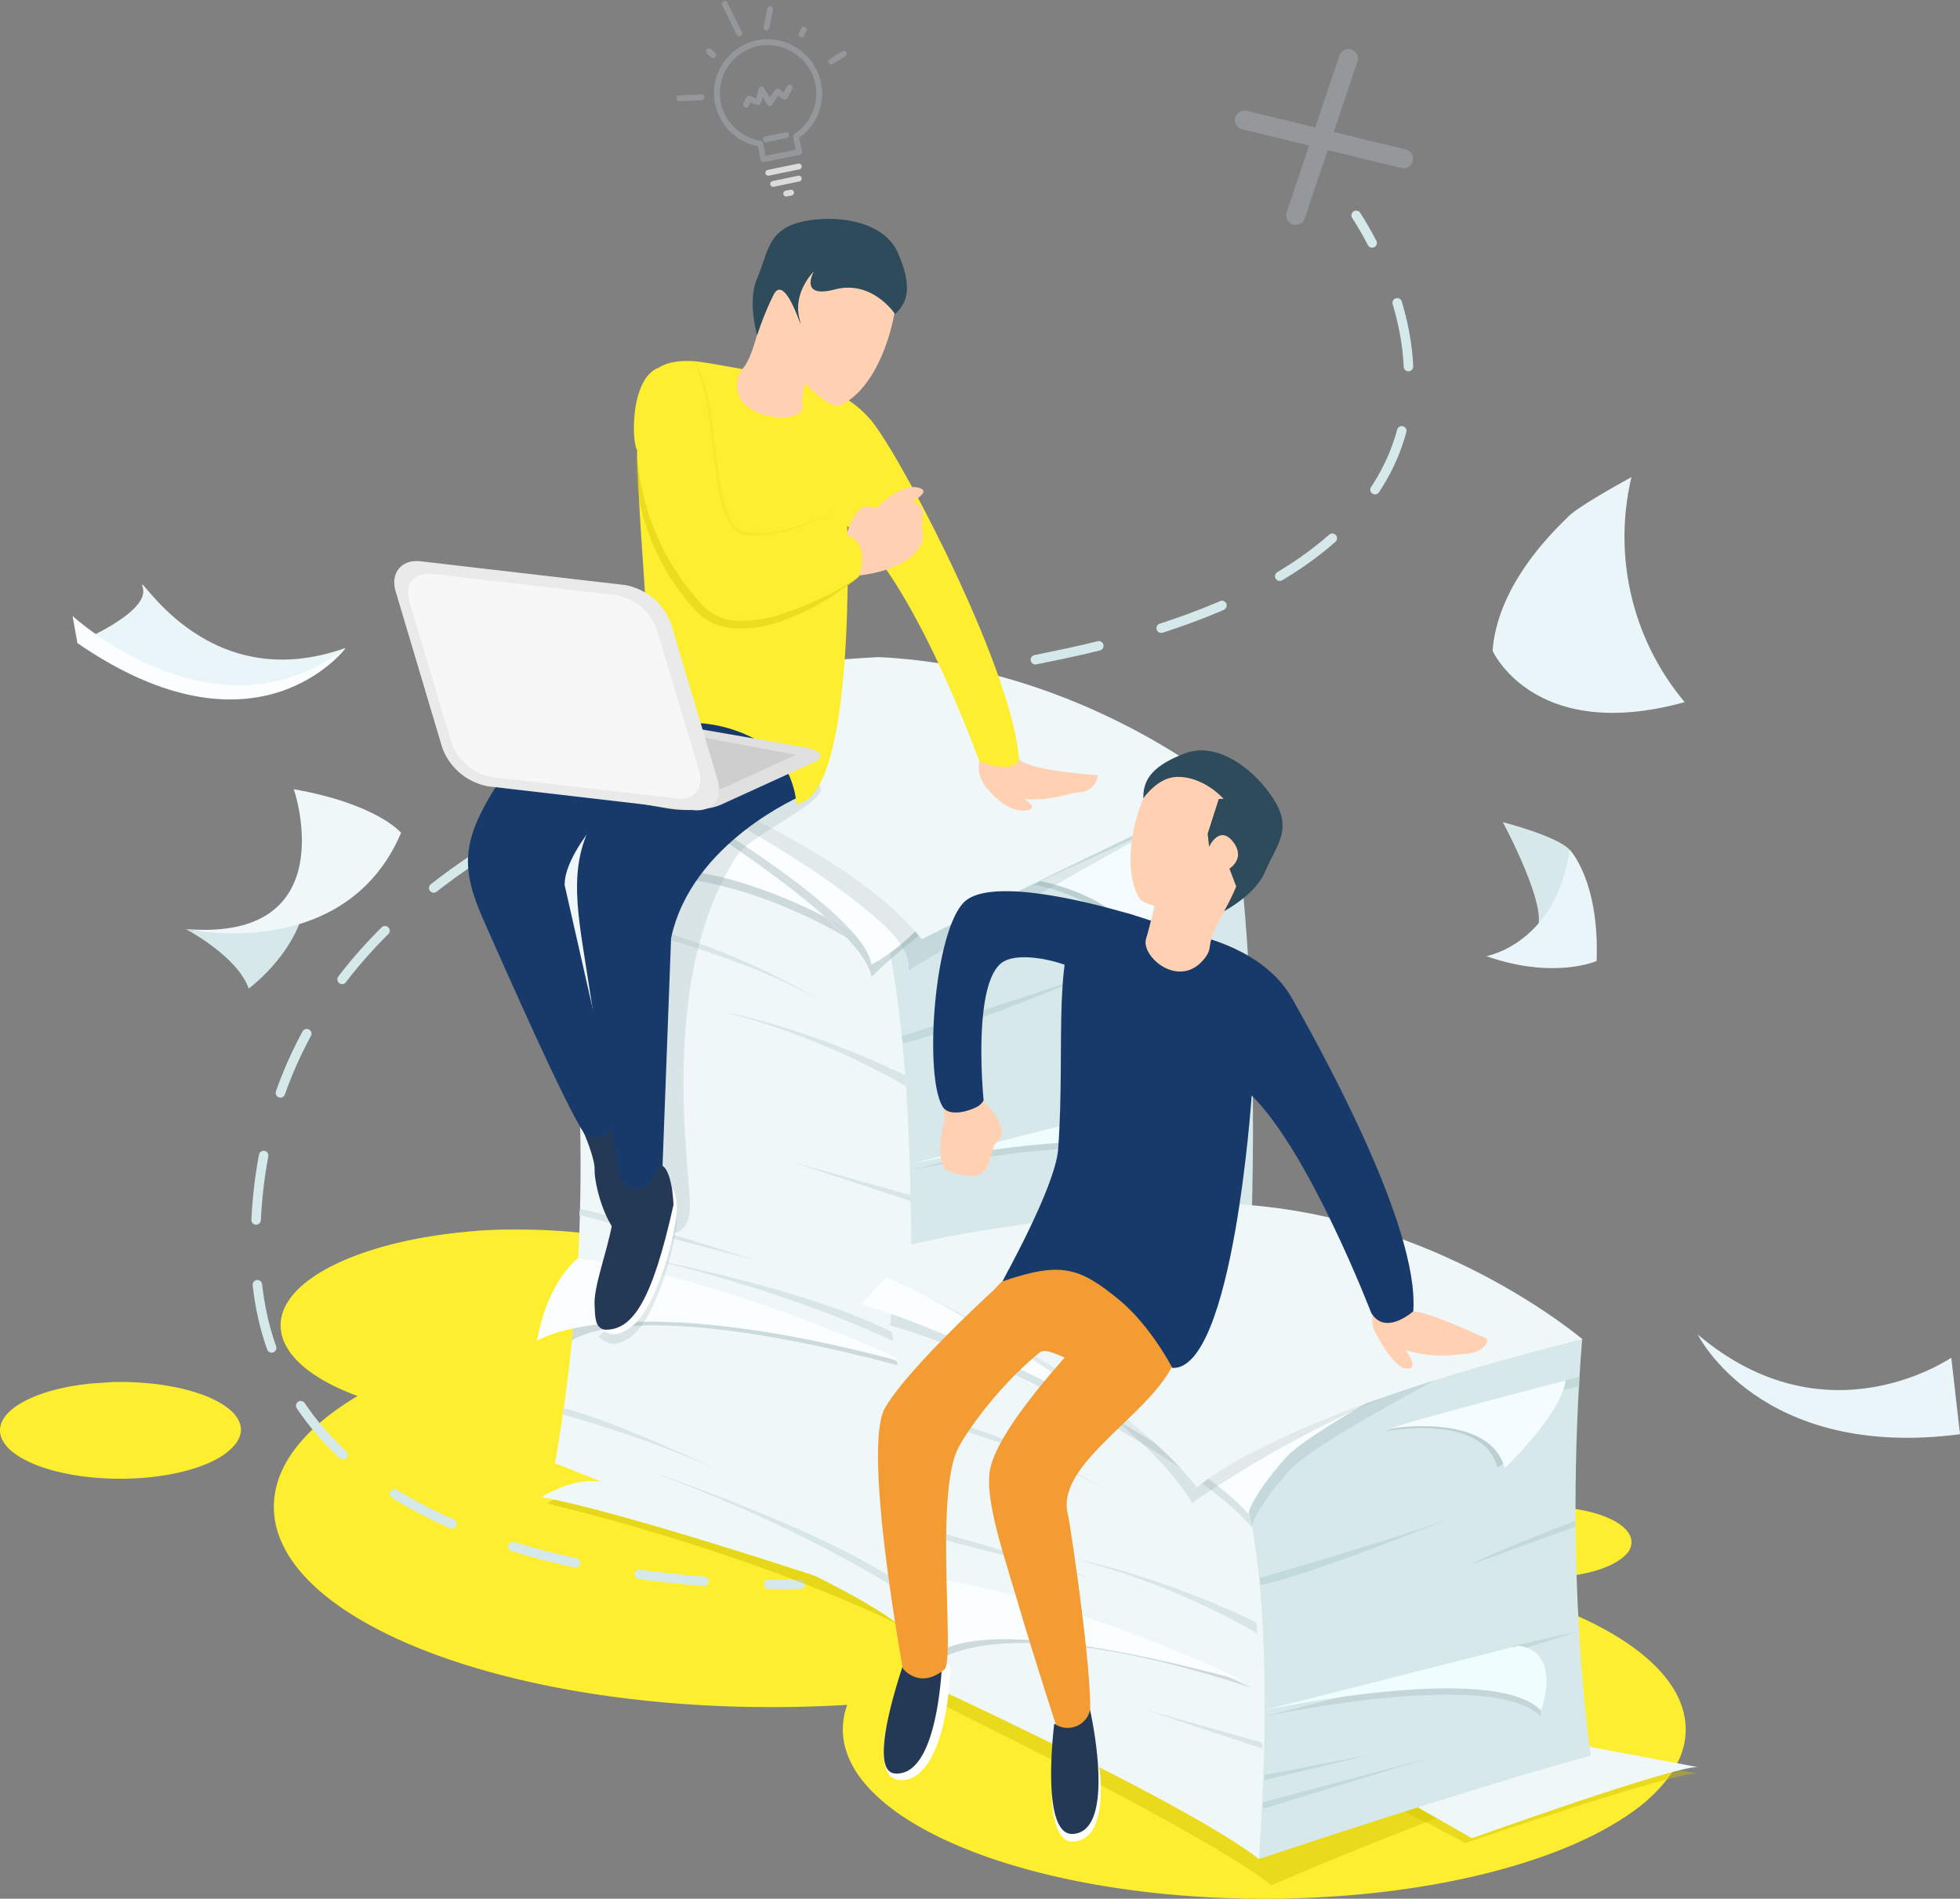<?xml version="1.0" encoding="UTF-8"?> <svg xmlns="http://www.w3.org/2000/svg" width="405.1" height="392.408" viewBox="0 0 405.1 392.408"><rect x="0" y="0" width="405.1" height="392.408" fill="#808080" stroke="none"/><g id="Illustration_2" transform="translate(-46.8 -57.692)"><g id="Group_218" data-name="Group 218" transform="translate(0 5)"><path id="Path_480" data-name="Path 480" d="M384,371.4a3.437,3.437,0,0,1-.8,2.2,8.621,8.621,0,0,1-1.7,1.5c-3.2,2.2-9,3.6-15.7,3.6-10,0-18.2-3.3-18.2-7.3,0-3.5,6-6.4,14-7.1,1.1-.1,2.2-.2,3.3-.2h.9C375.8,364,384,367.3,384,371.4Z" fill="#fdee30"></path><path id="Path_481" data-name="Path 481" d="M309.2,364.2a17.034,17.034,0,0,1-1.9,7.9,26.1,26.1,0,0,1-2.7,4.4,39.226,39.226,0,0,1-9.4,8.5c-17.8,12.3-51,20.5-88.9,20.5-56.8,0-102.9-18.5-102.9-41.4,0-8.5,6.4-16.4,17.3-22.9-9.8-3.6-15.9-8.8-15.9-14.6,0-9.4,16.2-17.2,38-19.3a87.229,87.229,0,0,1,9-.5h2.3c24,0,44,6.9,48.4,16h3.8C263.1,322.8,309.2,341.3,309.2,364.2Z" fill="#fdee30"></path><g id="Group_210" data-name="Group 210"><g id="Group_209" data-name="Group 209"><path id="Path_482" data-name="Path 482" d="M212.2,380.1s-2.4.1-6.5,0" fill="none" stroke="#d6e9ea" stroke-linecap="round" stroke-linejoin="round" stroke-width="1.963"></path><path id="Path_483" data-name="Path 483" d="M192.3,379.5C160,377,100,365.1,99.6,311.3c-.6-73.6,69.3-103.7,164.3-122.9,80.1-16.1,79.4-55.4,69.4-79.5" fill="none" stroke="#d6e9ea" stroke-linecap="round" stroke-linejoin="round" stroke-width="1.963" stroke-dasharray="13.41 13.41"></path><path id="Path_484" data-name="Path 484" d="M330.4,102.9q-1.65-3.15-3.3-5.7" fill="none" stroke="#d6e9ea" stroke-linecap="round" stroke-linejoin="round" stroke-width="1.963"></path></g></g><path id="Path_485" data-name="Path 485" d="M395.2,410.1a14.67,14.67,0,0,1-1.6,6.7,20.625,20.625,0,0,1-2.3,3.7,34.812,34.812,0,0,1-7.9,7.2c-15.1,10.4-43.1,17.4-75.3,17.4-48.1,0-87.1-15.7-87.1-35,0-16.6,28.6-30.4,67.1-34.1q7.8-.75,15.9-.9h4.1C356.2,375.1,395.2,390.7,395.2,410.1Z" fill="#fdee30"></path><path id="Path_486" data-name="Path 486" d="M337.1,427.1s11.1,5.5,12.5,6.5c0,0,43.1-14.7,48-14.4l-88-15.7Z" fill="#cfc100" opacity="0.44"></path><g id="Group_211" data-name="Group 211"><path id="Path_487" data-name="Path 487" d="M232.6,388.5s-26.4-13.7-72.7-25.1c0,0,8-5.1,13.9-2.7,0,0,10.7,10.4,23.3,9.6C216.4,369.1,229.7,386.9,232.6,388.5Z" fill="#cfc100" opacity="0.49"></path><path id="Path_488" data-name="Path 488" d="M161.5,355.1s56.4,21.8,71.1,33.4c0,0,18-118.6-6.2-155.2,0,0-57.5-32.9-71.1-32.4C155.4,200.8,176.3,271.9,161.5,355.1Z" fill="#eff7f9"></path><path id="Path_489" data-name="Path 489" d="M167.6,314s-1.5,2.2-2.6,15.8c0,0,11.5-10.3,71.3,6.1C236.3,335.9,199.5,318.3,167.6,314Z" fill="#8ba3a5" opacity="0.34"></path><path id="Path_490" data-name="Path 490" d="M202.1,227.8s7.3,6.7,19.7,18.7c0,0-19.9-12.5-40.5-12.7Z" fill="#8ba3a5" opacity="0.34"></path><path id="Path_491" data-name="Path 491" d="M232.6,388.5s41-13.8,68.6-21.4c0,0,10.3-83.5,0-150.7,0,0-67.3,16.5-76,16.7C225.2,233.1,241.3,248.3,232.6,388.5Z" fill="#d6e8ea"></path><path id="Path_492" data-name="Path 492" d="M175.2,244.3s26,5.7,43.5,16.6A142.221,142.221,0,0,0,175.2,243Z" fill="#d9e6e8"></path><path id="Path_493" data-name="Path 493" d="M293.1,278.5l10.4-2.7-10.4,4Z" fill="#c3dadb"></path><path id="Path_494" data-name="Path 494" d="M223.2,245.5s-20.7-13.2-41.2-13.4-1.3,0-1.3,0l-1.5-3.8,7.9-5.7,15.7,3.5S228.2,232.2,223.2,245.5Z" fill="#fafeff"></path><path id="Path_495" data-name="Path 495" d="M186.9,220.2s38.5,23.6,40,34.4a125.444,125.444,0,0,1,12.9-10.9c6.6-4.8,38.3-23.1,38.3-23.1l-86.4-3.9Z" fill="#8ba3a5" opacity="0.34"></path><path id="Path_496" data-name="Path 496" d="M187.1,218.9s38.3,22.3,39.8,33.1c0,0,5.6-2.4,12.9-10.9,5.3-6.2,38.3-23.1,38.3-23.1l-86.4-3.9Z" fill="#fafeff"></path><path id="Path_497" data-name="Path 497" d="M260.5,235.5s18,3.2,21,14.7a48.717,48.717,0,0,0,2.4-25.4S262.8,234.3,260.5,235.5Z" fill="#8ba3a5" opacity="0.34"></path><path id="Path_498" data-name="Path 498" d="M261.8,234.8s18,3.2,21,14.7a48.717,48.717,0,0,0,2.4-25.4C285.2,224.2,264.1,233.7,261.8,234.8Z" fill="#f5fcff"></path><path id="Path_499" data-name="Path 499" d="M155.4,202.1s49.9,19.6,74.1,41.8c2.6,2.4,5.5,5.9,5.1,9.3,0,0,58-34.3,66.7-36.8,0,0-32.8-22.6-75.1-24.5C226.1,191.9,173.3,193.5,155.4,202.1Z" fill="#8ba3a5" opacity="0.23"></path><path id="Path_500" data-name="Path 500" d="M151,200.7s67,21.4,86.3,46.1c0,0,55.3-27.8,63.9-30.3,0,0-30.5-26.1-72.8-28C228.4,188.4,168.9,192,151,200.7Z" fill="#eff7f9"></path><path id="Path_501" data-name="Path 501" d="M182.2,306.8s7.7,4,7.2-6.1c-.6-10.1-5.9-47.4,9.8-71.3,2.9-4.4,19.6-11.4,17-14.4-3.8-4.3-20.7,9.9-20.7,9.9s-14,5.2-15.2,9.3S172.3,290.7,182.2,306.8Z" fill="#8ba3a5" opacity="0.23"></path><path id="Path_502" data-name="Path 502" d="M234.1,382.3s-20.9-14-54.8-26.2c0,0,39.2,13.1,54.8,24.7Z" fill="#d9e6e8"></path><path id="Path_503" data-name="Path 503" d="M235.5,331.9s-19.2-10.6-54.8-19.1c0,0,39.6,7.6,54.8,17.7Z" fill="#d9e6e8"></path><path id="Path_504" data-name="Path 504" d="M163.1,345s19.3,5.3,35.1,12.8c0,0-24.9-11.8-35-14.1Z" fill="#d9e6e8"></path><path id="Path_505" data-name="Path 505" d="M166.5,303.8s16.1,4,36.3,9.3c0,0-26-8.3-36.1-10.6Z" fill="#d9e6e8"></path><path id="Path_506" data-name="Path 506" d="M166.3,312.7s-6.3,4.5-8.5,17.1c0,0,17.4-11.6,77.2,4.8C235,334.6,198.2,317,166.3,312.7Z" fill="#fafeff"></path><path id="Path_507" data-name="Path 507" d="M235.2,294.5s47.6-10.3,57.5,0c0,0,6.4-9.3,4.1-15.6Z" fill="#c5d6d8"></path><path id="Path_508" data-name="Path 508" d="M235.2,293.2s47.6-10.3,57.5,0c0,0,6.4-9.3,4.1-15.6Z" fill="#f0fdff"></path><path id="Path_509" data-name="Path 509" d="M234.1,277.2a151.669,151.669,0,0,0-37.7-15.4s16.2,2.9,37.5,13.1Z" fill="#d9e6e8"></path><path id="Path_510" data-name="Path 510" d="M218.7,379.5s-43.5-14.5-60-17.4c0,0,8-5.1,13.9-2.7,0,0,11.7,4.6,23.3,9.6C205.9,373.3,215.7,377.9,218.7,379.5Z" fill="#f0f7f7"></path><path id="Path_511" data-name="Path 511" d="M235.2,301s-21.1-7-24.4-8.1l24.2,6.8Z" fill="#d9e6e8"></path><path id="Path_512" data-name="Path 512" d="M304.8,252s-22.7,8.7-26.7,11.1l26.7-9.8Z" fill="#c3dadb"></path><path id="Path_513" data-name="Path 513" d="M233.2,266.8s32.1-10,41.3-13.6c0,0-31.3,13.1-41.1,15.1Z" fill="#c3dadb"></path><path id="Path_514" data-name="Path 514" d="M233.4,376.1l34.1-10.5-34.3,9.2Z" fill="#c3dadb"></path><path id="Path_515" data-name="Path 515" d="M233.5,370.2l.1-1.1,22-4.2Z" fill="#c3dadb"></path><path id="Path_516" data-name="Path 516" d="M304.4,330.2l-55.3,12.4,55.4-14.3Z" fill="#c3dadb"></path><path id="Path_517" data-name="Path 517" d="M303.4,344.7l-12.9,3.5,13-4.1Z" fill="#c3dadb"></path><path id="Path_518" data-name="Path 518" d="M245.5,384.2s41.1-9.8,46.3-9.1a21.066,21.066,0,0,0-11.2-2Z" fill="#f0f7f7"></path></g><path id="Path_519" data-name="Path 519" d="M170.5,328.9s2,1.9,3.6,1.5,4.7-1.2,7.8-8.2a60.625,60.625,0,0,0,4.7-16.1,12.274,12.274,0,0,0-.6-5.7S176.4,324.8,170.5,328.9Z" fill="#8ba3a5" opacity="0.23"></path><g id="Group_212" data-name="Group 212"><path id="Path_520" data-name="Path 520" d="M364,382.3s-30.7,12.3-49.2,18.3c-.2-15.9-3.3-33.9-13.2-48.9,0,0-15.9,42-29.5,42.5a274.188,274.188,0,0,1-35.7,8.3s58.4,28.2,73.2,39.8c0,0,43.3-18.8,70.8-26.3C380.3,416,359.4,416.9,364,382.3Z" fill="#cfc100" opacity="0.44"></path><path id="Path_521" data-name="Path 521" d="M339.8,426.2s9.7,5.5,11.2,6.4c0,0,41.8-15,46.7-14.7l-87.3-16.4Z" fill="#eff7f9"></path><path id="Path_522" data-name="Path 522" d="M236.3,399.7s55.9,25.6,70.7,37.2c0,0,16.2-53.9-7.9-90.6,0,0-57.5-32.9-71.1-32.4C228,313.9,237.5,346.2,236.3,399.7Z" fill="#eff7f9"></path><path id="Path_523" data-name="Path 523" d="M236.8,379.6s4.3,3,3.2,16.7c0,0,13-12,65.5,5.2C305.6,401.5,268.8,383.8,236.8,379.6Z" fill="#8ba3a5" opacity="0.34"></path><path id="Path_524" data-name="Path 524" d="M307,436.9s41-13.8,68.6-21.4c0,0-5.7-36.9-1.8-86,0,0-67.3,16.5-76,16.7C297.7,346.2,312.4,358.6,307,436.9Z" fill="#d6e8ea"></path><path id="Path_525" data-name="Path 525" d="M233.4,345s26,5.7,43.5,16.6a142.221,142.221,0,0,0-43.5-17.9Z" fill="#d9e6e8"></path><path id="Path_526" data-name="Path 526" d="M359.4,392.9l13.7-3.1-13.7,4.4Z" fill="#c3dadb"></path><path id="Path_527" data-name="Path 527" d="M230.8,326.6c21.7,5.9,64.2,29,74.7,41.7,0,0,.2-3,7.6-11.5,5.3-6.2,38.3-23.1,38.3-23.1s-89.2-25.2-117.5-16.4C231.1,318.1,230.8,326.6,230.8,326.6Z" fill="#8ba3a5" opacity="0.23"></path><path id="Path_528" data-name="Path 528" d="M224.8,322.3c21.7,5.9,69.5,30.7,80,43.3,0,0,.2-3,7.6-11.5,5.3-6.2,38.3-23.1,38.3-23.1s-89.2-25.2-117.5-16.4C230.5,315.5,224.8,322.3,224.8,322.3Z" fill="#fafeff"></path><path id="Path_529" data-name="Path 529" d="M228,315.2s51.3,24.9,65.2,48.1c0,0,39.9-28.6,80.7-33.8,0,0-32.8-22.6-75.1-24.5C298.7,305,245.9,306.5,228,315.2Z" fill="#8ba3a5" opacity="0.23"></path><path id="Path_530" data-name="Path 530" d="M223.6,313.7s51.3,21.7,70.6,46.4c0,0,16-15.1,79.7-30.6,0,0-30.5-26.1-72.8-28C301,301.5,241.5,305.1,223.6,313.7Z" fill="#eff7f9"></path><path id="Path_531" data-name="Path 531" d="M235.7,369.4s16.1,4,36.3,9.3c0,0-26-8.3-36.1-10.6Z" fill="#d9e6e8"></path><path id="Path_532" data-name="Path 532" d="M236.2,378.3s5.6,4.5,3.4,17.1c0,0,4.9-11.5,64.6,4.8C304.3,400.2,268.1,382.5,236.2,378.3Z" fill="#fafeff"></path><path id="Path_533" data-name="Path 533" d="M307.8,407.5s47.6-10.3,57.5,0a47.528,47.528,0,0,0-2.3-14Z" fill="#c5d6d8"></path><path id="Path_534" data-name="Path 534" d="M307.8,406.2s47.6-10.3,57.5,0c0,0,4.6-12.1-4.7-13.4Z" fill="#f0fdff"></path><path id="Path_535" data-name="Path 535" d="M306.7,390.3A151.669,151.669,0,0,0,269,374.9s16.2,2.9,37.5,13.1Z" fill="#d9e6e8"></path><path id="Path_536" data-name="Path 536" d="M307.8,414.1s-21.1-7-24.4-8.1l24.2,6.8Z" fill="#d9e6e8"></path><path id="Path_537" data-name="Path 537" d="M372.4,367s-17.7,6.7-21.7,9.1l21.7-7.9Z" fill="#c3dadb"></path><path id="Path_538" data-name="Path 538" d="M307.2,378.8s30.7-8.9,39.8-12.5c0,0-29.9,12.1-39.7,14Z" fill="#c3dadb"></path><path id="Path_539" data-name="Path 539" d="M307.9,426.5,342.1,416l-34.4,9.2Z" fill="#c3dadb"></path><path id="Path_540" data-name="Path 540" d="M308.1,420.6l.1-1.1,21.9-4.2Z" fill="#c3dadb"></path></g><path id="Path_541" data-name="Path 541" d="M334.4,347.9l38.8-10.7v2Z" fill="#c3dadb"></path><path id="Path_542" data-name="Path 542" d="M230,409.8s-2.3,9.8,2.3,10.7,9.8-4.8,10.9-21.9C243.8,390,230,409.8,230,409.8Z" fill="#fff"></path><path id="Path_543" data-name="Path 543" d="M233.9,395.5s-8.3,23.1-2.2,23.7c9.5.9,9.9-24.7,9.9-24.7a4.037,4.037,0,0,1-3.7,2.7A5.027,5.027,0,0,1,233.9,395.5Z" fill="#243956"></path><path id="Path_544" data-name="Path 544" d="M330.6,323.6s-1.3,4.7,2.8,6.6c8.2,3.7,12.8,2.5,16.4,2.3,3.6-.3,5.2-2.8,4-3.3-1.6-.6-11.5-5.4-15-5.5C335.8,323.7,330.6,323.6,330.6,323.6Z" fill="#ffd1b2"></path><path id="Path_545" data-name="Path 545" d="M331.2,328.3s3.4,6.8,6.1,7.2c4.1.5-1.8-6.1-1.8-6.1Z" fill="#ffd1b2"></path><path id="Path_546" data-name="Path 546" d="M252.2,319.3s-17.8,16.2-22.5,24.4,3.7,53.8,3.7,53.8,3.4,4.5,8.6.2c2.2-1.8-1.9-34.3,2.5-45,1.2-2.9,8.2-13.2,17.2-20.5,1.9-1.5,7.9,3.4,9.8,2a41.573,41.573,0,0,0,13.6-17.4S266.2,303.5,252.2,319.3Z" fill="#f39c33"></path><path id="Path_547" data-name="Path 547" d="M279.8,319.7s-25.5,24.5-28.3,36.3c-1.3,5.6,2.1,16,5.2,26.3,4.1,14,8.6,27.6,8.6,27.6s4.6,2.9,6.5-1.3c1.7-3.9-3.7-40.6-4.3-43-2.4-9.5,13.8-18.7,20.3-28.4C292.1,330.6,293,326.3,279.8,319.7Z" fill="#f39c33"></path><path id="Path_548" data-name="Path 548" d="M185.7,207.2s-22.2,17.9-22.2,28.4l11.3,49.8s-4.3,6-7.1,1.8c-4.2-6.3-15.9-33-20.9-44.2-4.8-10.8-4.6-16.4,2.4-27.6,2.9-4.6,20.1-11.6,23-12.5C175.2,202,177.2,190.1,185.7,207.2Z" fill="#183a6b"></path><path id="Path_549" data-name="Path 549" d="M173.8,284.4s-2.3,6.1-6.5,2c0,0,2.5,5.6,2.4,8.1s2.1,12.8,7.2,15.2l1.5-14.6Z" fill="#243956"></path><path id="Path_550" data-name="Path 550" d="M212.6,217.1s-22.9,9.6-27.1,29.5l-2,53.4s-7,4.8-8-.4c-1.3-6.4-6.1-37.8-8.2-51.1-2-12.8-2.7-22.5,6.9-32.5,4-4.1,10.2-13.5,13.2-13.7S208.6,196.7,212.6,217.1Z" fill="#183a6b"></path><path id="Path_551" data-name="Path 551" d="M249.2,210s-1,4.8,3.3,6.4c8.4,3.2,13.9.4,17.5,0a3.877,3.877,0,0,0,3.7-3.5s-14.3-.9-16.2-3.3C255.5,207.2,249.2,210,249.2,210Z" fill="#ffd1b2"></path><path id="Path_552" data-name="Path 552" d="M250.1,214.7s4.1,6,8.7,5.5-4.4-4.7-4.4-4.7Z" fill="#ffd1b2"></path><path id="Path_553" data-name="Path 553" d="M172.3,186.6s8.4-2.1,7.9-9.9c-1.3-21.6-3.8-41.8,2.9-48.1,0,0,2.8-2.2,9.9-.9,7.2,1.2,13.7,2.5,13.7,2.5s13.8.8,20.8,10.2,28.8,51.6,29.9,69.2c0,0-.7,3.3-8.2.4,0,0-13.8-38.5-27.3-48.6,0,0,2,56.4-10.5,57.4,0,0-.3-8.3-7.4-12.7-9.2-5.7-26-6.8-28.2,6.7C174.6,219.3,172.3,186.6,172.3,186.6Z" fill="#fdee30"></path><path id="Path_554" data-name="Path 554" d="M265.5,290.2c1.6-21.5-1.6-43.4,5.9-48.7,0,0,3-1.8,10,.4,6.9,2.2,13.3,4.3,13.3,4.3s13.5,2.7,19.2,12.9,26.3,47,25,64.6c0,0-5.8,5.2-8.7.3,0,0-12.7-33.1-24.7-44.9,0,0-3.8,56.9-16.4,56.3,0,0-4.4-8.6-10.9-14-8.4-6.9-12.1-8-24.2-3.9C253.9,317.5,264.9,298.1,265.5,290.2Z" fill="#183a6b"></path><path id="Path_555" data-name="Path 555" d="M221.5,164.2s1.6-7.5,5-6.8,1.4.4,1.4.4,4.6-5,8.3-4.4-.8,2.9-.8,2.9,2.6,1.4,2.2,2.6,0,4.8,0,4.8-.1,6.7-14.7,8.1C208.4,173.1,221.5,164.2,221.5,164.2Z" fill="#ffd1b2"></path><path id="Path_556" data-name="Path 556" d="M250.1,280.3s5.5,5.3,3.2,7.9-1,1-1,1a30.482,30.482,0,0,1-1.5,4.7c-1.8,3.9-8.7.4-8.7.4s-2.1-2.3-.1-10.1c.5-1.9-2.1-7-.9-9.5C247.6,261.5,250.1,280.3,250.1,280.3Z" fill="#ffd1b2"></path><path id="Path_557" data-name="Path 557" d="M178.5,145.8s-1.3,17.4,13,32.8c9.3,10,32.5-5.7,32.9-6.9,2.5-8.8-4-8.6-4-8.6s-14.1,7-20.5,4.5c-8-3-2.8-38.3-14.9-39.2C177.2,127.9,177.1,143.4,178.5,145.8Z" fill="#fdee30"></path><path id="Path_558" data-name="Path 558" d="M211.6,130s6.2,7.7,9,6.4c9.8-4.6,13.5-25,10.8-29.7-2.8-4.7-4.7-7.6-15.7-5.5-10.2,1.9-15.8,15.9-8.9,23.5Z" fill="#ffd1b2"></path><path id="Path_559" data-name="Path 559" d="M199.2,131.4c.6-3.6,2-.7,4.7-12,0,0,4.2-2.8,8.3,2.7s-.3,10.7.5,14.5C213.5,140.5,197.8,140,199.2,131.4Z" fill="#ffd1b2"></path><path id="Path_560" data-name="Path 560" d="M175.5,200.6l37.4,6.5c3.6.6,4.6,2,2.2,3.1L195.8,219c-2.4,1.1-7.2,1.4-10.8.8l-37.4-6.5c-3.6-.6-4.6-2-2.2-3.1l19.3-8.8C167,200.4,171.9,200,175.5,200.6Z" fill="#e0e0e0"></path><path id="Path_561" data-name="Path 561" d="M292.7,192.4" fill="#ffd1b2"></path><path id="Path_562" data-name="Path 562" d="M203.3,122s-2.1-7,0-11.8,2.1-9.6,8.2-11.4,17.6-1.3,20.9,6.2c3.3,7.6,1.6,10.5-.6,12.6,0,0-4.7-7.1-12.4-5.1-7.6,2-4.4-3.7-4.4-3.7s-4.3,4.2-3,9.6-2.8-10.2-5.4-4.6A58.978,58.978,0,0,0,203.3,122Z" fill="#2e4b5b"></path><path id="Path_563" data-name="Path 563" d="M288.2,240.6s-5.1-1-5.8-2.1c-5.1-8,.8-26.1,6.1-27.4s11.3-2.9,17.6,6.5c5.7,8.6-.3,22.4-10.6,22.8Z" fill="#ffd1b2"></path><path id="Path_564" data-name="Path 564" d="M295.9,250.6c2.1-2.9-.9-1.9,5.3-11.7,0,0-.9-4.7-7.7-4.1-8.3.8-8.2,6.8-9.8,11.8C282.4,250.3,290.7,257.5,295.9,250.6Z" fill="#ffd1b2"></path><path id="Path_565" data-name="Path 565" d="M299.8,241s6.5-3.4,8.5-8.2c2-4.9,5.4-8.2,2.4-13.8s-11.3-13.5-19-10.6-8.6,6.2-8.6,9.3c0,0,2.7-4,6.4-4.4,4.7-.5,10.8,3.2,13.4,9.4,1,2.3,2.7,4.6.5,10.4A50.293,50.293,0,0,1,299.8,241Z" fill="#2e4b5b"></path><path id="Path_566" data-name="Path 566" d="M118.2,186.6s-16.8,22.9-55.4-1.1c0,0,15.1-6.2,13.5-11.4C74.6,169.1,88.6,197.2,118.2,186.6Z" fill="#eaf5f9"></path><path id="Path_567" data-name="Path 567" d="M62.8,185.6l-1-5.6s29.5,27.1,56.4,6.7C118.2,186.6,100,211.2,62.8,185.6Z" fill="#fafeff"></path><path id="Path_568" data-name="Path 568" d="M85.2,244.7s10.7,5.6,13,12.3c0,0,9.3-6.8,11.5-16.7C109.7,240.3,93.6,246.9,85.2,244.7Z" fill="#d6e8ea"></path><path id="Path_569" data-name="Path 569" d="M85.2,244.7s32.9,7.3,44.5-19.9c0,0-5-6-22.2-9C107.6,215.7,118.2,247.4,85.2,244.7Z" fill="#eff7f9"></path><path id="Path_570" data-name="Path 570" d="M384,151.3" fill="#9cc9e2"></path><path id="Path_571" data-name="Path 571" d="M384,151.3s-10.7,5.8-13,8.1-14.7,13.7-15.7,27.8c0,0,8.6,19.2,39.7,10.6A53.177,53.177,0,0,1,384,151.3Z" fill="#eaf5f9"></path><path id="Path_572" data-name="Path 572" d="M371.2,228.3c-2.5-2.8-13.8-5.7-13.8-5.7s9.9,18.3,6.9,22.4l3.6.6S378.3,236.4,371.2,228.3Z" fill="#d6e8ea"></path><path id="Path_573" data-name="Path 573" d="M354,250.3s14.4-2.5,17.2-22c0,0,6.2,6.2,5.6,23C376.8,251.3,368,255.2,354,250.3Z" fill="#eaf5f9"></path><path id="Path_574" data-name="Path 574" d="M333.1,348.5s20.2-4,23.2,7.5a15.614,15.614,0,0,0,7.5-15.7C363.8,340.4,335.4,347.4,333.1,348.5Z" fill="#8ba3a5" opacity="0.34"></path><path id="Path_575" data-name="Path 575" d="M334.4,347.9s20.3-3.4,23.4,8.2c0,0,11.6-11,12.6-18.1C370.3,338,336.7,346.7,334.4,347.9Z" fill="#f5fcff"></path><path id="Path_576" data-name="Path 576" d="M170.5,326.9s2,1.9,3.6,1.5,4.7-1.2,7.8-8.2a60.625,60.625,0,0,0,4.7-16.1,12.274,12.274,0,0,0-.6-5.7S176.4,322.7,170.5,326.9Z" fill="#fff"></path><path id="Path_577" data-name="Path 577" d="M174.5,296s-.4,5.6-1.1,9.3c-1.2,6.5-4,13.4-3.7,17.3.1,1.5-.1,4.9,2.3,4.9,5.6,0,9.6-6,14-25.8,0,0-.2-6.8-2.3-8.1-1.4-.8-1.4,4.9-5.8,4.8C175.6,298.4,175.7,295.8,174.5,296Z" fill="#243956"></path><line id="Line_60" data-name="Line 60" x2="32.9" y2="8" transform="translate(304 77.5)" fill="none" stroke="#95989a" stroke-linecap="round" stroke-linejoin="round" stroke-miterlimit="10" stroke-width="3.926"></line><line id="Line_61" data-name="Line 61" y1="32.4" x2="10.9" transform="translate(314.6 64.8)" fill="none" stroke="#95989a" stroke-linecap="round" stroke-linejoin="round" stroke-miterlimit="10" stroke-width="3.926"></line><g id="Group_213" data-name="Group 213"><line id="Line_62" data-name="Line 62" y1="1.3" x2="6.3" transform="translate(205.6 87.1)" fill="none" stroke="#dbdbdb" stroke-linecap="round" stroke-linejoin="round" stroke-miterlimit="10" stroke-width="1.208"></line><line id="Line_63" data-name="Line 63" y1="1.1" x2="5.3" transform="translate(206.6 89.6)" fill="none" stroke="#dbdbdb" stroke-linecap="round" stroke-linejoin="round" stroke-miterlimit="10" stroke-width="1.208"></line><line id="Line_64" data-name="Line 64" y1="0.2" x2="1" transform="translate(209.3 92.5)" fill="none" stroke="#dbdbdb" stroke-linecap="round" stroke-linejoin="round" stroke-miterlimit="10" stroke-width="1.208"></line><path id="Path_578" data-name="Path 578" d="M215.9,69.9a10.572,10.572,0,0,1-4.6,11l.7,3.2-7.4,1.5-.7-3.2a10.778,10.778,0,0,1-8.7-8.3,10.588,10.588,0,0,1,8.2-12.5A10.732,10.732,0,0,1,215.9,69.9Z" fill="none" stroke="#95989a" stroke-linecap="round" stroke-linejoin="round" stroke-miterlimit="10" stroke-width="1.208"></path><path id="Path_579" data-name="Path 579" d="M210.7,78.6" fill="none" stroke="#dbdbdb" stroke-linecap="round" stroke-linejoin="round" stroke-miterlimit="10" stroke-width="1.208"></path><path id="Path_580" data-name="Path 580" d="M186.2,70" fill="none" stroke="#dbdbdb" stroke-linecap="round" stroke-linejoin="round" stroke-miterlimit="10" stroke-width="1.208"></path><line id="Line_65" data-name="Line 65" x1="4.6" y2="0.2" transform="translate(187.2 72.8)" fill="none" stroke="#95989a" stroke-linecap="round" stroke-linejoin="round" stroke-miterlimit="10" stroke-width="1.208"></line><line id="Line_66" data-name="Line 66" x1="0.9" y1="0.8" transform="translate(193.3 63.3)" fill="none" stroke="#95989a" stroke-linecap="round" stroke-linejoin="round" stroke-miterlimit="10" stroke-width="1.208"></line><line id="Line_67" data-name="Line 67" x1="3" y1="6.1" transform="translate(196.6 53.5)" fill="none" stroke="#95989a" stroke-linecap="round" stroke-linejoin="round" stroke-miterlimit="10" stroke-width="1.208"></line><line id="Line_68" data-name="Line 68" y1="3.8" x2="0.8" transform="translate(205.2 54.6)" fill="none" stroke="#95989a" stroke-linecap="round" stroke-linejoin="round" stroke-miterlimit="10" stroke-width="1.208"></line><line id="Line_69" data-name="Line 69" y1="1" x2="0.4" transform="translate(212.5 58.8)" fill="none" stroke="#95989a" stroke-linecap="round" stroke-linejoin="round" stroke-miterlimit="10" stroke-width="1.208"></line><line id="Line_70" data-name="Line 70" y1="1.6" x2="2.6" transform="translate(218.6 63.8)" fill="none" stroke="#95989a" stroke-linecap="round" stroke-linejoin="round" stroke-miterlimit="10" stroke-width="1.208"></line><line id="Line_71" data-name="Line 71" y1="0.9" x2="4.2" transform="translate(205.1 80.6)" fill="none" stroke="#95989a" stroke-linecap="round" stroke-linejoin="round" stroke-miterlimit="10" stroke-width="1.208"></line><path id="Path_581" data-name="Path 581" d="M201,74.3l.6-1.2,1.9.7.7-2.6,1.7,2.8,1.6-2.4,1.5,1.1,1-1.9" fill="none" stroke="#95989a" stroke-linecap="round" stroke-linejoin="round" stroke-miterlimit="10" stroke-width="1.208"></path></g><path id="Path_582" data-name="Path 582" d="M96.6,348.2a4.136,4.136,0,0,1-.5,1.9,6.726,6.726,0,0,1-.7,1.1,11.979,11.979,0,0,1-2.3,2.1c-4.3,3-12.3,5-21.5,5-13.7,0-24.8-4.5-24.8-10,0-4.7,8.2-8.7,19.1-9.7l4.5-.3h1.2C85.5,338.3,96.6,342.7,96.6,348.2Z" fill="#fdee30"></path><path id="Path_583" data-name="Path 583" d="M281.3,241.9s-29.2-9.3-35.4-2.6-8.1,36.3-4.2,42.2c1.2,1.8,4.6,1.1,6.7.1a3.432,3.432,0,0,0,1.7-1.5s-2.4-23.7,3.7-28.4c3.4-2.6,12.8-.4,16.5,2S281.3,241.9,281.3,241.9Z" fill="#183a6b"></path><path id="Path_584" data-name="Path 584" d="M298.7,217.8l-2.3,7.2.3,2.7s2.1-4.6,4.9-1.1-.7,5.6-.7,5.6l1.9,5,4.8-5.8C307.7,231.5,309.4,217.2,298.7,217.8Z" fill="#2e4b5b"></path><path id="Path_585" data-name="Path 585" d="M264.2,423.2s-.2,10.3,4.4,10.1,6.2-5.7,5.6-13.9C273.5,411.1,264.2,423.2,264.2,423.2Z" fill="#fff"></path><path id="Path_586" data-name="Path 586" d="M264.7,408.9s-3,23.3,3.9,22.8c9.2-.6,3.5-25.6,3.5-25.6a4.751,4.751,0,0,1-7.4,2.8Z" fill="#243956"></path><path id="Path_587" data-name="Path 587" d="M194.4,216.4l16.9-7.7-24.4-4.6Z" fill="#cecece"></path><path id="Path_588" data-name="Path 588" d="M189.9,220.1l-42.2-4.9a12.5,12.5,0,0,1-9.5-8L128.6,175c-1.2-3.9,1.2-6.8,5.2-6.3l42.2,4.9a12.5,12.5,0,0,1,9.5,8l9.6,32.2C196.3,217.8,194,220.6,189.9,220.1Z" fill="#eaeaea"></path><path id="Path_589" data-name="Path 589" d="M186.6,217.7l-38-4.4a10.982,10.982,0,0,1-8.5-7.2L131.4,177c-1.1-3.6,1-6.1,4.7-5.7l38,4.4a10.982,10.982,0,0,1,8.5,7.2l8.7,29.1C192.3,215.6,190.2,218.2,186.6,217.7Z" fill="#f7f7f7"></path><g id="Group_214" data-name="Group 214" opacity="0.39"><path id="Path_590" data-name="Path 590" d="M178.5,145.8a44.332,44.332,0,0,0,1.2,8.9,49.771,49.771,0,0,0,2.8,8.5,45.022,45.022,0,0,0,4.2,7.8c.8,1.3,1.7,2.4,2.6,3.6s1.9,2.3,2.9,3.4a10.336,10.336,0,0,0,7.5,3,25.417,25.417,0,0,0,8.6-1.4,65.151,65.151,0,0,0,8.3-3.3,30.474,30.474,0,0,0,4-2.1c.7-.4,1.3-.8,1.9-1.2a7.945,7.945,0,0,0,1.8-1.4,14.25,14.25,0,0,1-3.5,2.9c-1.2.9-2.5,1.7-3.8,2.5a48.431,48.431,0,0,1-8.3,3.9,25.35,25.35,0,0,1-9.1,1.7,14.961,14.961,0,0,1-4.7-.8,11.276,11.276,0,0,1-4.1-2.7,48.228,48.228,0,0,1-9.7-15.5,45.939,45.939,0,0,1-2.4-8.8A44.977,44.977,0,0,1,178.5,145.8Z" fill="#cfc100"></path></g></g><g id="Group_219" data-name="Group 219" opacity="0.13"><path id="Path_599" data-name="Path 599" d="M220.3,163.1c-4.9,2.4-10,4.5-15.5,5.2a11.864,11.864,0,0,1-4.2-.1c-.3-.1-.7-.2-1-.3-.3-.2-.7-.3-.9-.6l-.4-.4-.3-.4-.6-.9a22.4,22.4,0,0,1-2.3-7.9c-.9-5.4-1.3-10.9-2.2-16.2a35.4,35.4,0,0,0-2.1-7.9,12.034,12.034,0,0,0-2.1-3.4,5.335,5.335,0,0,0-3.6-1.7,6.232,6.232,0,0,1,3.7,1.6,12.75,12.75,0,0,1,2.3,3.4,35.825,35.825,0,0,1,2.3,7.9c1,5.4,1.4,10.9,2.3,16.2a27.441,27.441,0,0,0,2.2,7.7,4.134,4.134,0,0,0,3,2.3,13.291,13.291,0,0,0,4,.2,31.183,31.183,0,0,0,7.9-1.8A68.3,68.3,0,0,0,220.3,163.1Z" fill="#cfc100"></path></g><path id="Path_600" data-name="Path 600" d="M397.7,333.5s12.8,26,54.2,20.6l-1.8-15.8C450.1,338.2,424.5,356.2,397.7,333.5Z" fill="#eaf5f9"></path></g></svg> 